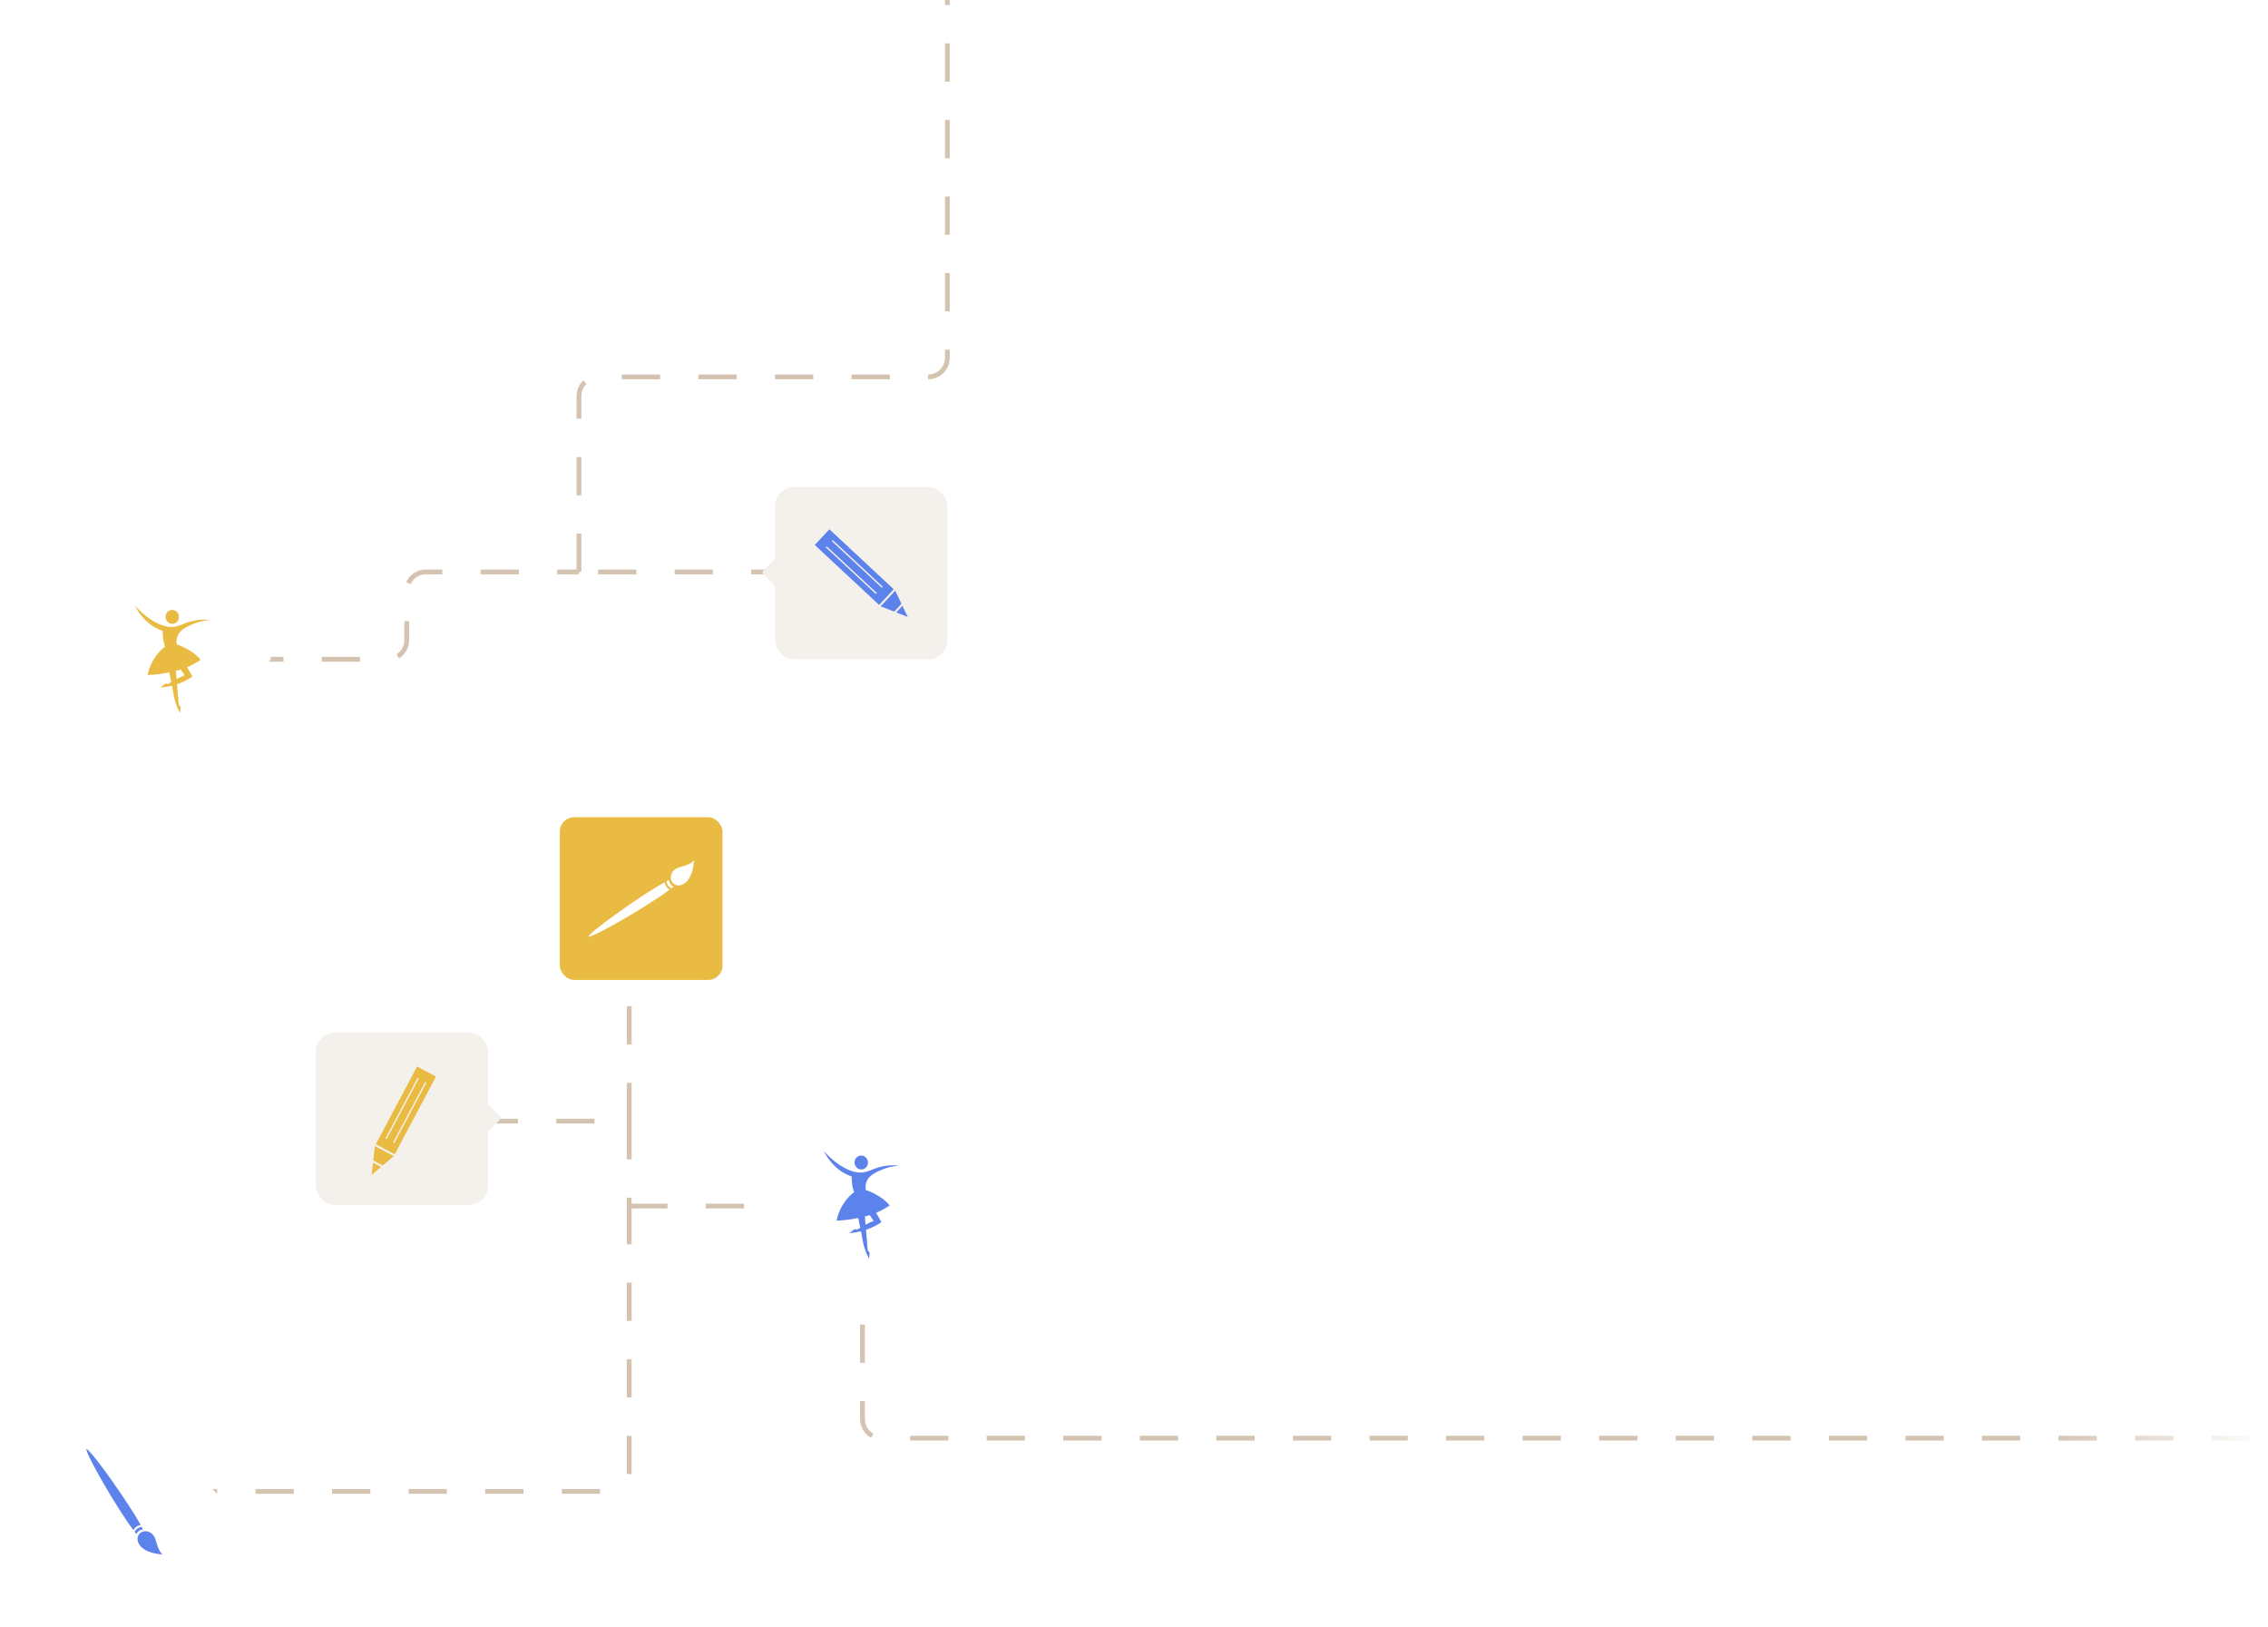 <svg width="948" height="680" viewBox="0 0 948 680" fill="none" xmlns="http://www.w3.org/2000/svg">
<path d="M360.5 489.5V593C360.5 597.418 364.082 601 368.5 601H948" stroke="url(#paint0_linear_586_950)" stroke-width="2" stroke-dasharray="16 16"/>
<path d="M168.5 468.5H263M263 468.5V504M263 468.5V361M263 504H360M263 504V615.25C263 619.668 259.418 623.25 255 623.25H78.5" stroke="#D4C3B0" stroke-width="2" stroke-dasharray="16 16"/>
<path d="M70.5 275.5H162C166.418 275.5 170 271.918 170 267.5V247C170 242.582 173.582 239 178 239H242M362 239H242M242 239V165.5C242 161.082 245.582 157.5 250 157.5H388C392.418 157.5 396 153.918 396 149.5V0" stroke="#D4C3B0" stroke-width="2" stroke-dasharray="16 16"/>
<rect x="132" y="431.5" width="72" height="72" rx="8" fill="#F4F0EB"/>
<path d="M204 461.5L208.95 466.45C209.34 466.84 209.34 467.473 208.95 467.864L204 472.814L199.05 467.864C198.66 467.473 198.66 466.84 199.05 466.45L204 461.5Z" fill="#F4F0EB"/>
<path fill-rule="evenodd" clip-rule="evenodd" d="M157.096 478.15L174.335 445.69L182.241 449.889L165.001 482.348L157.096 478.15ZM175.055 450.689L174.549 450.42L161.133 475.678L161.639 475.947L175.055 450.689ZM178.252 452.386L177.746 452.116L164.33 477.376L164.836 477.645L178.252 452.386ZM155.91 485.879L159.261 487.659L155.335 491.005L155.91 485.879ZM156.014 484.958L156.691 478.911L164.597 483.11L159.966 487.058L156.014 484.958Z" fill="#EABB42"/>
<rect x="324" y="203.5" width="72" height="72" rx="8" fill="#F4F0EB"/>
<path d="M323.998 233.5L328.948 238.45C329.338 238.84 329.338 239.473 328.948 239.864L323.998 244.814L319.048 239.864C318.658 239.473 318.658 238.84 319.048 238.45L323.998 233.5Z" fill="#F4F0EB"/>
<path fill-rule="evenodd" clip-rule="evenodd" d="M367.464 252.788L340.572 227.735L346.675 221.185L373.565 246.239L367.464 252.788ZM345.586 228.333L345.196 228.752L366.121 248.249L366.512 247.829L345.586 228.333ZM348.054 225.684L347.662 226.103L368.589 245.6L368.98 245.181L348.054 225.684ZM374.623 255.934L377.209 253.157L379.425 257.816L374.623 255.934ZM373.76 255.595L368.094 253.376L374.196 246.825L376.811 252.321L373.76 255.595Z" fill="#5C82EB"/>
<g filter="url(#filter0_d_586_950)">
<path d="M269 407.5L264.05 412.45C263.66 412.84 263.027 412.84 262.636 412.45L257.686 407.5L262.636 402.55C263.027 402.16 263.66 402.16 264.05 402.55L269 407.5Z" fill="white"/>
<rect x="229" y="336.5" width="70" height="70" rx="7" fill="#EABB42" stroke="white" stroke-width="2"/>
<path fill-rule="evenodd" clip-rule="evenodd" d="M279.089 358.8C281.454 357.81 284.012 357.694 286.097 355.573C285.147 368.813 276.015 367.452 276.385 362.432C276.503 360.815 277.593 359.428 279.089 358.8ZM274.532 364.285C274.935 364.075 275.308 363.889 275.642 363.734C275.745 365.028 276.508 366.013 277.572 366.458C277.277 366.704 276.947 366.967 276.594 367.24C275.51 366.67 274.732 365.629 274.532 364.285ZM273.758 364.701C274.014 366.067 274.811 367.138 275.913 367.761C267.031 374.424 244.479 387.587 241.904 387.426C243.168 384.863 264.731 369.642 273.758 364.701Z" fill="white"/>
</g>
<g filter="url(#filter1_d_586_950)">
<path d="M84 617.5L88.95 622.45C89.34 622.84 89.34 623.473 88.95 623.864L84 628.814L79.05 623.864C78.66 623.473 78.66 622.84 79.05 622.45L84 617.5Z" fill="white"/>
<rect x="12" y="659.5" width="72" height="72" rx="8" transform="rotate(-90 12 659.5)" fill="white"/>
<path fill-rule="evenodd" clip-rule="evenodd" d="M60.699 638.589C61.69 640.954 61.805 643.512 63.926 645.597C50.686 644.647 52.047 635.515 57.067 635.885C58.684 636.003 60.071 637.093 60.699 638.589ZM55.214 634.032C55.424 634.435 55.61 634.808 55.765 635.142C54.471 635.245 53.486 636.008 53.041 637.072C52.795 636.777 52.532 636.447 52.259 636.094C52.829 635.01 53.87 634.232 55.214 634.032ZM54.798 633.258C53.432 633.514 52.361 634.311 51.738 635.413C45.075 626.531 31.912 603.979 32.073 601.404C34.636 602.668 49.857 624.231 54.798 633.258Z" fill="#5C82EB"/>
</g>
<rect x="36" y="239.5" width="72" height="72" rx="8" fill="white"/>
<path d="M108 269.5L112.95 274.45C113.34 274.84 113.34 275.473 112.95 275.864L108 280.814L103.05 275.864C102.66 275.473 102.66 274.84 103.05 274.45L108 269.5Z" fill="white"/>
<path fill-rule="evenodd" clip-rule="evenodd" d="M72.38 260.685C70.848 260.885 69.435 259.756 69.226 258.162C69.017 256.569 70.09 255.113 71.621 254.912C73.153 254.71 74.566 255.841 74.775 257.433C74.984 259.027 73.911 260.483 72.38 260.685ZM56.328 253.001C56.328 253.001 59.758 256.997 63.98 259.477C70.254 263.162 73.515 262.09 76.66 260.75C82.728 258.161 87.673 259.125 87.673 259.125C87.673 259.125 84.308 259.269 80.639 260.793C76.626 262.459 73.199 264.436 73.875 269.308C75.118 269.662 77.009 270.428 79.644 272.068C82.424 273.8 83.857 275.734 83.857 275.734C83.857 275.734 81.584 277.392 78.213 278.812C79.424 281.01 80.415 282.688 80.415 282.688C80.415 282.688 78.835 284.078 74.857 285.613C74.563 285.726 74.272 285.83 73.981 285.929C74.127 287.428 74.344 290.123 74.5 292.107L74.607 293.383H74.6C74.656 294.116 74.691 294.584 74.691 294.584C75.362 294.984 75.614 295.531 75.43 296.29L75.242 298.001C75.242 298.001 73.363 294.666 72.597 290.471C72.48 289.838 71.996 287.256 71.89 286.539C69.17 287.21 67.054 287.287 67.054 287.287L68.414 286.233C68.966 285.682 69.533 285.505 70.225 285.868C70.225 285.868 70.77 285.523 71.581 285.044L70.725 280.977C65.252 282.093 61.699 282.069 61.699 282.069L62.156 280.236C64.332 273.233 69.034 270.19 69.034 270.19C67.976 267.987 67.976 263.621 67.976 263.621C67.976 263.621 64.653 262.671 61.498 259.829C58.138 256.804 56.328 253.001 56.328 253.001ZM73.513 280.344L73.801 283.787C74.997 283.142 76.258 282.525 77.186 282.233L75.557 279.785C75.246 279.881 74.931 279.974 74.61 280.059C74.239 280.159 73.873 280.254 73.513 280.344Z" fill="#EABB42"/>
<rect x="324" y="467.5" width="72" height="72" rx="8" fill="white"/>
<path d="M355 539.5L359.95 534.55C360.34 534.16 360.973 534.16 361.364 534.55L366.314 539.5L361.364 544.45C360.973 544.84 360.34 544.84 359.95 544.45L355 539.5Z" fill="white"/>
<path d="M324 498.5L328.95 503.45C329.34 503.84 329.34 504.473 328.95 504.864L324 509.814L319.05 504.864C318.66 504.473 318.66 503.84 319.05 503.45L324 498.5Z" fill="white"/>
<path fill-rule="evenodd" clip-rule="evenodd" d="M360.38 488.685C358.848 488.885 357.435 487.756 357.226 486.162C357.017 484.569 358.09 483.113 359.621 482.912C361.153 482.71 362.566 483.841 362.775 485.433C362.984 487.027 361.911 488.483 360.38 488.685ZM344.328 481.001C344.328 481.001 347.758 484.997 351.98 487.477C358.254 491.162 361.515 490.09 364.66 488.75C370.728 486.161 375.673 487.125 375.673 487.125C375.673 487.125 372.308 487.269 368.639 488.793C364.626 490.459 361.199 492.436 361.875 497.308C363.118 497.662 365.009 498.428 367.644 500.068C370.424 501.8 371.857 503.734 371.857 503.734C371.857 503.734 369.583 505.392 366.213 506.812C367.424 509.01 368.415 510.688 368.415 510.688C368.415 510.688 366.835 512.078 362.857 513.613C362.563 513.726 362.272 513.83 361.981 513.929C362.127 515.428 362.344 518.123 362.5 520.107L362.607 521.383H362.6C362.656 522.116 362.691 522.584 362.691 522.584C363.362 522.984 363.614 523.531 363.43 524.29L363.242 526.001C363.242 526.001 361.363 522.666 360.597 518.471C360.48 517.838 359.996 515.256 359.89 514.539C357.17 515.21 355.054 515.287 355.054 515.287L356.414 514.233C356.966 513.682 357.533 513.505 358.225 513.868C358.225 513.868 358.77 513.523 359.581 513.044L358.725 508.977C353.252 510.093 349.699 510.069 349.699 510.069L350.156 508.236C352.332 501.233 357.034 498.19 357.034 498.19C355.976 495.987 355.976 491.621 355.976 491.621C355.976 491.621 352.653 490.671 349.498 487.829C346.138 484.804 344.328 481.001 344.328 481.001ZM361.513 508.344L361.801 511.787C362.997 511.142 364.259 510.525 365.186 510.233L363.557 507.785C363.247 507.881 362.931 507.974 362.61 508.059C362.239 508.159 361.872 508.254 361.513 508.344Z" fill="#5C82EB"/>
<defs>
<filter id="filter0_d_586_950" x="216" y="323.5" width="104" height="109.242" filterUnits="userSpaceOnUse" color-interpolation-filters="sRGB">
<feFlood flood-opacity="0" result="BackgroundImageFix"/>
<feColorMatrix in="SourceAlpha" type="matrix" values="0 0 0 0 0 0 0 0 0 0 0 0 0 0 0 0 0 0 127 0" result="hardAlpha"/>
<feOffset dx="4" dy="4"/>
<feGaussianBlur stdDeviation="8"/>
<feComposite in2="hardAlpha" operator="out"/>
<feColorMatrix type="matrix" values="0 0 0 0 0.18 0 0 0 0 0.11 0 0 0 0 0.275 0 0 0 0.1 0"/>
<feBlend mode="normal" in2="BackgroundImageFix" result="effect1_dropShadow_586_950"/>
<feBlend mode="normal" in="SourceGraphic" in2="effect1_dropShadow_586_950" result="shape"/>
</filter>
<filter id="filter1_d_586_950" x="0" y="575.5" width="109.242" height="104" filterUnits="userSpaceOnUse" color-interpolation-filters="sRGB">
<feFlood flood-opacity="0" result="BackgroundImageFix"/>
<feColorMatrix in="SourceAlpha" type="matrix" values="0 0 0 0 0 0 0 0 0 0 0 0 0 0 0 0 0 0 127 0" result="hardAlpha"/>
<feOffset dx="4" dy="4"/>
<feGaussianBlur stdDeviation="8"/>
<feComposite in2="hardAlpha" operator="out"/>
<feColorMatrix type="matrix" values="0 0 0 0 0.18 0 0 0 0 0.11 0 0 0 0 0.275 0 0 0 0.08 0"/>
<feBlend mode="normal" in2="BackgroundImageFix" result="effect1_dropShadow_586_950"/>
<feBlend mode="normal" in="SourceGraphic" in2="effect1_dropShadow_586_950" result="shape"/>
</filter>
<linearGradient id="paint0_linear_586_950" x1="361" y1="601" x2="948" y2="601" gradientUnits="userSpaceOnUse">
<stop offset="0.844" stop-color="#D4C3B0"/>
<stop offset="1" stop-color="#D4C3B0" stop-opacity="0"/>
</linearGradient>
</defs>
</svg>
